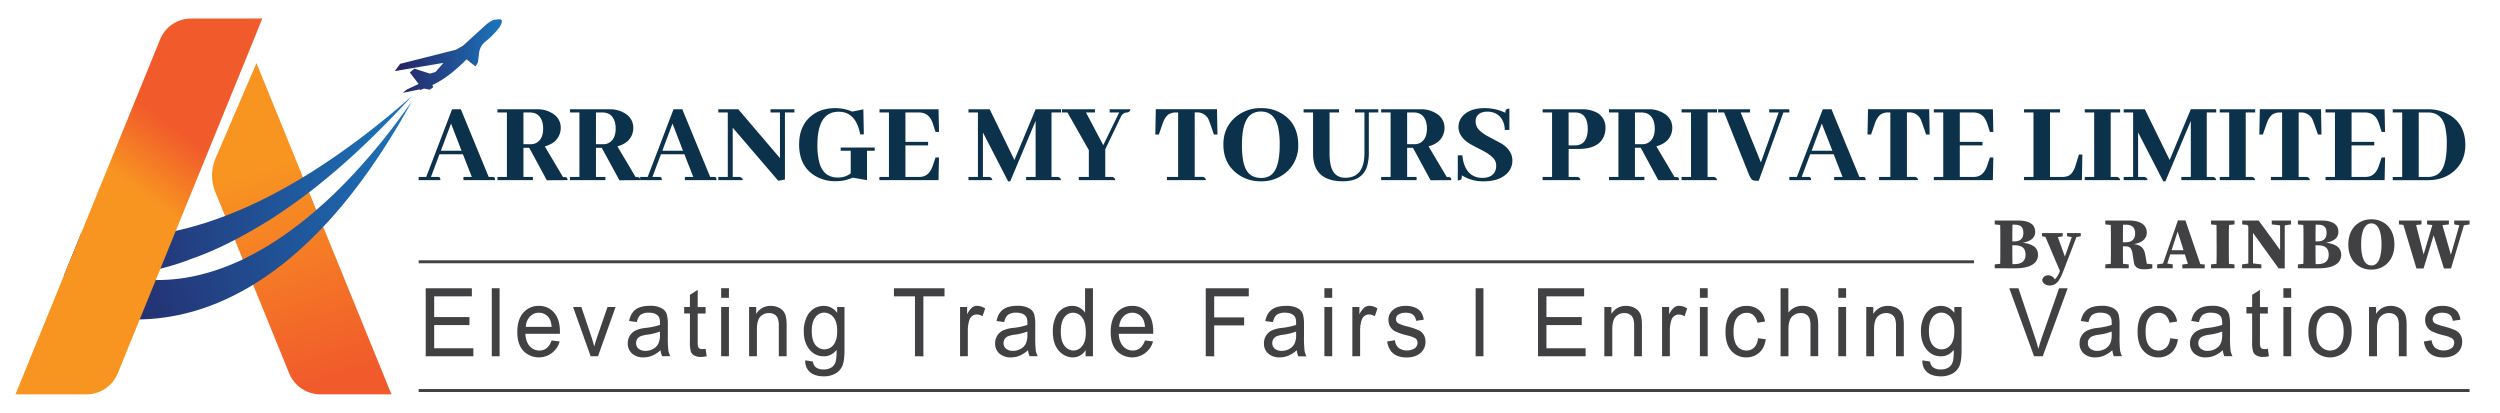<svg xmlns="http://www.w3.org/2000/svg" xmlns:xlink="http://www.w3.org/1999/xlink" id="Layer_1" data-name="Layer 1" viewBox="0 0 1687.4 278.64"><defs><style>.cls-1{mask:url(#mask);filter:url(#luminosity-noclip-2);}.cls-2{mix-blend-mode:multiply;fill:url(#radial-gradient);}.cls-3{fill:#0c314a;}.cls-4{fill:#414042;}.cls-5{fill:url(#linear-gradient);}.cls-6{fill:url(#linear-gradient-2);}.cls-7{fill:url(#linear-gradient-3);}.cls-8{fill:url(#linear-gradient-4);}.cls-9{fill:url(#linear-gradient-5);}.cls-10{mask:url(#mask-2);}.cls-11{fill:url(#linear-gradient-6);}.cls-12{fill:none;stroke:#414042;stroke-miterlimit:10;stroke-width:2px;}.cls-13{filter:url(#luminosity-noclip);}</style><filter id="luminosity-noclip" x="40.89" y="-5868.12" width="136.18" height="32766" filterUnits="userSpaceOnUse" color-interpolation-filters="sRGB"></filter><mask id="mask" x="40.89" y="-5868.12" width="136.18" height="32766" maskUnits="userSpaceOnUse"><g class="cls-13"></g></mask><radialGradient id="radial-gradient" cx="97.84" cy="125.93" r="146.53" gradientUnits="userSpaceOnUse"><stop offset="0" stop-color="#fff"></stop><stop offset="0.66"></stop></radialGradient><linearGradient id="linear-gradient" x1="177.63" y1="112.1" x2="222.4" y2="253.86" gradientUnits="userSpaceOnUse"><stop offset="0" stop-color="#f89521"></stop><stop offset="1" stop-color="#f15b2b"></stop></linearGradient><linearGradient id="linear-gradient-2" x1="42.99" y1="126.13" x2="278.05" y2="126.13" gradientUnits="userSpaceOnUse"><stop offset="0" stop-color="#262262"></stop><stop offset="1" stop-color="#1c75bc"></stop></linearGradient><linearGradient id="linear-gradient-3" x1="170.78" y1="850.81" x2="430.99" y2="850.81" gradientTransform="translate(-326.52 -608.73) rotate(-13.42)" xlink:href="#linear-gradient-2"></linearGradient><linearGradient id="linear-gradient-4" x1="98.34" y1="133.06" x2="127.04" y2="94.03" xlink:href="#linear-gradient"></linearGradient><linearGradient id="linear-gradient-5" x1="266.43" y1="37.8" x2="338.76" y2="37.8" xlink:href="#linear-gradient-2"></linearGradient><filter id="luminosity-noclip-2" x="40.89" y="12.48" width="136.18" height="253.67" filterUnits="userSpaceOnUse" color-interpolation-filters="sRGB"></filter><mask id="mask-2" x="40.89" y="12.48" width="136.18" height="253.67" maskUnits="userSpaceOnUse"><g class="cls-1"><path class="cls-2" d="M177.06,12.48,169,32.37,137.33,110,79.48,252A22.78,22.78,0,0,1,58.4,266.16H40.89L147,12.48Z"></path></g></mask><linearGradient id="linear-gradient-6" x1="40.89" y1="139.32" x2="177.06" y2="139.32" xlink:href="#linear-gradient"></linearGradient></defs><path class="cls-3" d="M312.8,121.59v-2.16h5.66l-6-15.3H296.62l-5.74,15.3h4.46a4.79,4.79,0,0,1,.88.08c.69.11,1,.8,1,2.08H282.59v-2.16h5.1l17.46-45.68h5.9l18.81,45.68h2.39a4.79,4.79,0,0,1,.88.08c.69.11,1,.8,1,2.08ZM304.43,83.4l-6.85,18.34h13.95Z"></path><path class="cls-3" d="M335.76,121.59v-2.16h6.38V75.91h-6.38V73.75h26.63a18.93,18.93,0,0,1,10.84,3,11,11,0,0,1,5.26,9.49A12.41,12.41,0,0,1,378,89.7q-1.9,6.78-10.28,9.09L380,119.51h1a4.34,4.34,0,0,1,.8.08c.85.16,1.28.83,1.28,2l-14,.08L357.21,99.74H353.3v19.69h6.38v2.16ZM353.3,75.91V97.35h4.94a7.64,7.64,0,0,0,4.23-1.19q4.14-2.64,4.14-9.49a16.64,16.64,0,0,0-.55-4.31q-1.92-6.45-8.45-6.45Z"></path><path class="cls-3" d="M384.71,121.59v-2.16h6.38V75.91h-6.38V73.75h26.63a18.93,18.93,0,0,1,10.84,3,11,11,0,0,1,5.26,9.49A12.41,12.41,0,0,1,427,89.7q-1.9,6.78-10.28,9.09L429,119.51h1a4.34,4.34,0,0,1,.8.08c.85.16,1.27.83,1.27,2l-14,.08L406.15,99.74h-3.9v19.69h6.38v2.16Zm17.54-45.68V97.35h4.94a7.66,7.66,0,0,0,4.23-1.19q4.14-2.64,4.14-9.49a16.65,16.65,0,0,0-.56-4.31q-1.9-6.45-8.45-6.45Z"></path><path class="cls-3" d="M462.28,121.59v-2.16h5.66l-6-15.3H446.09l-5.74,15.3h4.47a4.79,4.79,0,0,1,.88.08c.69.11,1,.8,1,2.08H432.06v-2.16h5.11l17.45-45.68h5.9l18.82,45.68h2.39a4.79,4.79,0,0,1,.88.08c.69.11,1,.8,1,2.08ZM453.91,83.4l-6.86,18.34H461Z"></path><path class="cls-3" d="M520.07,73.75h16.11v2.16H529.8v45.28l-4.54.8-30.7-35.8v33.24h4.63a2.44,2.44,0,0,1,2.15,2.16h-16.5v-2.16h6.38V75.91h-6.38V73.75h13.47l28.14,33V75.91h-6.38Z"></path><path class="cls-3" d="M590.39,99.58v2.16H585.2v19.85l-9.64-1.68a27.73,27.73,0,0,1-11.64,2.39,26.29,26.29,0,0,1-14.27-3.9q-10.29-6.62-10.28-20.89,0-11.08,6.53-17.78Q552.76,73,563.68,73a29.57,29.57,0,0,1,11.56,2.31l7.49-1.52.32,16.91h-2.47V90.5q-3-15.07-14.43-15.07c-.64,0-1.27,0-1.91.08q-12.53,1.35-12.52,22.32a46.52,46.52,0,0,0,1.28,11.8q2.79,10.2,12.51,10.2A13.63,13.63,0,0,0,574.2,117V101.74h-6.77V99.58Z"></path><path class="cls-3" d="M631.44,89.06l-1.75-5.5c-.16-.48-.35-1-.56-1.43q-2.48-6.22-9-6.22h-9V95.76h15.3v2.39h-15.3v21.28h9a12.63,12.63,0,0,0,2.87-.31q4.54-1.2,6.62-7.34l1.83-5.5h2.32l-.32,15.31H593.58v-2.16H600V75.91h-6.37V73.75h39.86l.32,15.31Z"></path><path class="cls-3" d="M716.11,75.91h-6.38v43.52H714a2.44,2.44,0,0,1,2.16,2.16H692.59v-2.16H699V81.57l-17.14,40.81h-1.44l-17-33v30.05h4.23a2.44,2.44,0,0,1,2.15,2.16H653.68v-2.16h6.38V75.91h-6.38V73.75H668L684.7,108,699,73.75h17.14Z"></path><path class="cls-3" d="M728.14,121.59v-2.16h6.78V101.34L720.49,75.91h-3.75V73.75h22.33v2.16H733L744.65,98l10.76-22.08H749V73.75h14a2.43,2.43,0,0,1-2.15,2.16,4.85,4.85,0,0,0-4,2.23l-10.84,22.64v18.65h4.62a2.44,2.44,0,0,1,2.16,2.16Z"></path><path class="cls-3" d="M787.62,121.59v-2.16h7.57V75.91h-1.36a9.59,9.59,0,0,0-4.62,1q-2.79,1.61-4.55,6.7l-2.47,7.18H779.8l.32-17.07h41.3l.32,17.07h-2.4l-2.47-7.18c-.37-1-.72-1.89-1-2.63a8.33,8.33,0,0,0-8.14-5.1h-1.35v43.52h5.42a2.43,2.43,0,0,1,2.15,2.16Z"></path><path class="cls-3" d="M866.94,77.82q9.31,6.86,9.32,20a23.53,23.53,0,0,1-7.41,17.86A25.37,25.37,0,0,1,851,122.38,25.87,25.87,0,0,1,834.73,117q-9-7-9-19.53,0-10.92,7.57-17.86A25.65,25.65,0,0,1,851.23,73,26,26,0,0,1,866.94,77.82Zm-9.57,40.66q6.38-4.07,6.38-21a51.26,51.26,0,0,0-1.2-12Q860,75.28,851,75.27a11.78,11.78,0,0,0-4.86,1q-7.89,3.34-7.89,21.6,0,9.57,2,14.83,2.87,7.41,11,7.41A11.15,11.15,0,0,0,857.37,118.48Z"></path><path class="cls-3" d="M879.85,73.75h23.92v2.16h-6.38v27.5a36.77,36.77,0,0,0,.72,7.81q1.9,8.77,10,8.77,12.75-.08,12.84-16.58V75.91h-6.38V73.75h15.7v2.16h-6.37v27a31.91,31.91,0,0,1-1.28,9.65q-3.35,9.81-16.18,9.8-20-.07-20.17-18.33V75.91h-6.38Z"></path><path class="cls-3" d="M932.23,121.59v-2.16h6.37V75.91h-6.37V73.75h26.62a18.91,18.91,0,0,1,10.84,3A11,11,0,0,1,975,86.27a12.41,12.41,0,0,1-.48,3.43q-1.92,6.78-10.29,9.09l12.28,20.72h1a4.23,4.23,0,0,1,.79.08c.85.16,1.28.83,1.28,2l-14,.08L953.67,99.74h-3.91v19.69h6.38v2.16Zm17.53-45.68V97.35h5a7.6,7.6,0,0,0,4.22-1.19q4.16-2.64,4.15-9.49a16.65,16.65,0,0,0-.56-4.31q-1.92-6.45-8.45-6.45Z"></path><path class="cls-3" d="M1017.05,117.2q-5.43,5.19-15.55,5.18a26.28,26.28,0,0,1-14.83-4.06,12.16,12.16,0,0,1-.15,2.15c-.27.85-1.12,1.28-2.56,1.28v-16.9h3.11a22.69,22.69,0,0,0,1.76,7.49q3.42,7.72,11.88,7.73a12.18,12.18,0,0,0,4.06-.64q5.1-1.91,5.1-7.65a8,8,0,0,0-.71-3.27q-1.68-3.35-8.53-6.93Q993,97.67,992,97q-7.57-4.69-7.58-11.32A10.86,10.86,0,0,1,987.55,78q4.86-5,14.51-5a32.3,32.3,0,0,1,14,3.11,9.63,9.63,0,0,1,.08-1.28c.27-1,1.14-1.51,2.63-1.51V87.71h-3.11a13.91,13.91,0,0,0-2.07-7.42q-3.27-4.94-9.8-4.94a10.48,10.48,0,0,0-3.19.48A6,6,0,0,0,996,82.05a8,8,0,0,0,.8,3.5q1.68,3.44,8.37,6.94l8.37,4.46q7.26,4.71,7.25,11.32A12,12,0,0,1,1017.05,117.2Z"></path><path class="cls-3" d="M1041.2,121.59v-2.16h6.38V75.91h-6.38V73.75h26.63a20.88,20.88,0,0,1,9.09,1.84,11.15,11.15,0,0,1,6.7,10.76,14.11,14.11,0,0,1-1,5.5q-3.51,8.69-17.3,8.69h-6.54v18.89h5.82a2.42,2.42,0,0,1,2.15,2.16Zm17.54-45.68V98.15H1063q8.52-.08,8.69-11.08-.09-11-8.37-11.16Z"></path><path class="cls-3" d="M1086,121.59v-2.16h6.37V75.91H1086V73.75h26.62a18.91,18.91,0,0,1,10.84,3,11,11,0,0,1,5.27,9.49,12.41,12.41,0,0,1-.48,3.43q-1.92,6.78-10.29,9.09l12.28,20.72h1a4.23,4.23,0,0,1,.79.08c.85.16,1.28.83,1.28,2l-14,.08-11.88-21.93h-3.91v19.69h6.38v2.16Zm17.53-45.68V97.35h5a7.6,7.6,0,0,0,4.22-1.19q4.15-2.64,4.15-9.49a16.65,16.65,0,0,0-.56-4.31q-1.92-6.45-8.45-6.45Z"></path><path class="cls-3" d="M1135,121.59v-2.16h6.38V75.91H1135V73.75h23.92v2.16h-6.38v43.52h4.23a2.44,2.44,0,0,1,2.15,2.16Z"></path><path class="cls-3" d="M1185.42,122a5,5,0,0,1-2.79-.64c-.75-.53-1.78-2.5-3.11-5.9l-15.79-39.54h-4.06V73.75h21.52v2.16h-6.3l13.64,33.72,12-33.72h-6.37V73.75h13.55v2.16h-4L1187.09,122Z"></path><path class="cls-3" d="M1238,121.59v-2.16h5.66l-6-15.3h-15.86l-5.74,15.3h4.46a4.79,4.79,0,0,1,.88.08c.69.11,1,.8,1,2.08h-14.67v-2.16h5.1l17.46-45.68h5.9L1255,119.43h2.39a4.79,4.79,0,0,1,.88.08c.69.11,1,.8,1,2.08Zm-8.37-38.19-6.85,18.34h14Z"></path><path class="cls-3" d="M1268.33,121.59v-2.16h7.57V75.91h-1.36a9.61,9.61,0,0,0-4.62,1c-1.86,1.07-3.38,3.3-4.54,6.7l-2.48,7.18h-2.39l.32-17.07h41.3l.32,17.07h-2.4l-2.47-7.18c-.37-1-.71-1.89-1-2.63a8.33,8.33,0,0,0-8.14-5.1h-1.35v43.52h5.42a2.43,2.43,0,0,1,2.15,2.16Z"></path><path class="cls-3" d="M1343.1,89.06l-1.75-5.5c-.16-.48-.35-1-.56-1.43q-2.47-6.22-9-6.22h-9V95.76h15.31v2.39h-15.31v21.28h9a12.63,12.63,0,0,0,2.87-.31q4.55-1.2,6.62-7.34l1.83-5.5h2.31l-.31,15.31h-39.86v-2.16h6.37V75.91h-6.37V73.75h39.86l.31,15.31Z"></path><path class="cls-3" d="M1366.14,121.59v-2.16h6.38V75.91h-6.38V73.75h24.32v2.16h-6.78v43.52h8.21a10.57,10.57,0,0,0,4.23-.79q3.11-1.52,4.78-6.86l2.31-7.49h2.31l-.32,17.3Z"></path><path class="cls-3" d="M1407.12,121.59v-2.16h6.37V75.91h-6.37V73.75H1431v2.16h-6.37v43.52h4.22a2.43,2.43,0,0,1,2.15,2.16Z"></path><path class="cls-3" d="M1495.85,75.91h-6.38v43.52h4.22a2.44,2.44,0,0,1,2.16,2.16h-23.52v-2.16h6.38V81.57l-17.14,40.81h-1.44l-17-33v30.05h4.23a2.44,2.44,0,0,1,2.15,2.16h-16.1v-2.16h6.37V75.91h-6.37V73.75h14.27L1464.44,108l14.27-34.28h17.14Z"></path><path class="cls-3" d="M1498.24,121.59v-2.16h6.38V75.91h-6.38V73.75h23.91v2.16h-6.37v43.52H1520a2.43,2.43,0,0,1,2.15,2.16Z"></path><path class="cls-3" d="M1532.76,121.59v-2.16h7.57V75.91H1539a9.61,9.61,0,0,0-4.62,1q-2.79,1.61-4.54,6.7l-2.48,7.18h-2.39l.32-17.07h41.3l.32,17.07h-2.39L1562,83.64c-.37-1-.71-1.89-1-2.63a8.32,8.32,0,0,0-8.13-5.1h-1.36v43.52h5.42a2.43,2.43,0,0,1,2.15,2.16Z"></path><path class="cls-3" d="M1607.53,89.06l-1.75-5.5c-.16-.48-.35-1-.56-1.43q-2.48-6.22-9-6.22h-9V95.76h15.31v2.39H1587.2v21.28h9a12.63,12.63,0,0,0,2.87-.31q4.55-1.2,6.62-7.34l1.83-5.5h2.32l-.32,15.31h-39.86v-2.16H1576V75.91h-6.37V73.75h39.86l.32,15.31Z"></path><path class="cls-3" d="M1638.54,73.75A28.1,28.1,0,0,1,1654,78q10,6.54,10,19.85,0,10.44-7,17.06-7.17,6.69-18.26,6.7H1615v-2.16h6.38V75.91H1615V73.75Zm-6,2.16v43.52h6a12.14,12.14,0,0,0,6.3-1.51q6.61-3.9,6.62-20.49A45.39,45.39,0,0,0,1650,84.12c-1.87-5.47-5.58-8.21-11.17-8.21Z"></path><path class="cls-4" d="M1346.36,151.47v-2.64h7.9v3.38h-.77Zm7.9,26.25v3.37h-7.9v-2.64l7.13-.73Zm-4.12-13.45c0-5.13,0-10.31-.14-15.44h8.39c-.15,5-.15,10.21-.15,15.44v1.18c0,5.37,0,10.51.15,15.64H1350c.14-5,.14-10.17.14-15.4Zm4.12-1.33h5.36c4.16,0,6.09-2,6.09-5.9,0-3.63-1.79-5.38-5.64-5.38h-5.81v-2.83h8c8.32,0,11.43,3.27,11.43,7.59,0,3.66-2.26,6.76-10.21,7.69v-.44c8.69.53,12.12,3.61,12.12,8.36,0,4.12-3,9.06-15.23,9.06h-6.09v-2.83H1360c4.54,0,7.17-2.15,7.17-6.3,0-4.46-2.32-6.41-7.21-6.41h-5.65Z"></path><path class="cls-4" d="M1382.71,160.27l-4.45-.77v-2.14h14v2.12l-4.41.79ZM1378.42,189a3.84,3.84,0,0,1,4-3.17,4.76,4.76,0,0,1,4.22,2.28l1.52,2.23-1.84.84-1.5-.84a14,14,0,0,0,5.49-7.38l2.58-7.42,6.43-18.21h3.22l-9.91,25.74c-2.42,6.29-4.64,9.63-9.2,9.63C1380.87,192.73,1378.59,191.12,1378.42,189Zm12.46-4.86-11.39-26.81H1388l6.57,18.22Zm8.38-23.93-4.1-.74v-2.14h9.26v2.14l-4.21.74Z"></path><path class="cls-4" d="M1421,151.47v-2.64h7.91v3.38h-.78Zm8.68,26.25,7.13.73v2.64H1421v-2.64l7.13-.73Zm-4.9-13.67c0-5.05,0-10.16-.14-15.22h8.39c-.14,5-.14,10-.14,15.36v1.51c0,5.23,0,10.33.14,15.39h-8.39c.14-5,.14-10.06.14-15.22Zm4.2-.53h5.78c4.88,0,6.37-2.85,6.37-6,0-3.95-2.14-5.85-6.15-5.85h-6.07v-2.83H1437c7.72,0,12,3,12,8.15,0,3.75-2.8,7.6-11.49,8.07l0-.5c7.75.23,9.7,2.78,10.56,8l1.31,7.59-4-2.53,7.36.8v2.64a18.77,18.77,0,0,1-5.38.7c-4.17,0-6.63-1.21-7.12-5l-.91-5.7c-.49-3.31-1.7-4.81-4.64-4.81H1429Z"></path><path class="cls-4" d="M1456,178.45l5-.73h.87l4.66.73v2.64H1456Zm14-29.69h5.08l11,32.33h-8.39l-8.38-26.36,1.83-2.48-9.37,28.84h-2.91Zm-5.28,20.1H1478l1.1,2.86h-15.18Zm8.25,9.7,5.55-.74h3.29l6.3.74v2.53h-15.14Z"></path><path class="cls-4" d="M1492.35,151.47v-2.64h15.84v2.64l-7.27.74h-1.44Zm8.57,26.25,7.27.73v2.64h-15.84v-2.64l7.13-.73Zm-4.79-13.67c0-5.05,0-10.16-.15-15.22h8.54c-.15,5-.15,10.07-.15,15.22v1.78c0,5.1,0,10.2.15,15.26H1496c.15-5,.15-10.06.15-15.22Z"></path><path class="cls-4" d="M1513.34,178.45l5.23-.73H1520l6.32.73v2.64h-13Zm2.57-27.88,2.83,1.39-5.33-.45v-2.68h11.09L1542.11,173v8.18H1538Zm1.61-1.74,3.16,2.68v29.58h-3.16Zm15.81,0h13v2.64l-5,.74h-1.37l-6.6-.74Zm5.62,0h3.16v32.36L1539,178Z"></path><path class="cls-4" d="M1551,151.47v-2.64h7.9v3.38h-.78Zm7.9,26.25v3.37H1551v-2.64l7.12-.73Zm-4.12-13.45c0-5.13,0-10.31-.15-15.44h8.4c-.15,5-.15,10.21-.15,15.44v1.18c0,5.37,0,10.51.15,15.64h-8.4c.15-5,.15-10.17.15-15.4Zm4.12-1.33h5.36c4.16,0,6.09-2,6.09-5.9,0-3.63-1.79-5.38-5.64-5.38h-5.81v-2.83h8c8.32,0,11.44,3.27,11.44,7.59,0,3.66-2.26,6.76-10.21,7.69v-.44c8.69.53,12.11,3.61,12.11,8.36,0,4.12-3,9.06-15.23,9.06h-6.08v-2.83h5.68c4.54,0,7.18-2.15,7.18-6.3,0-4.46-2.33-6.41-7.22-6.41h-5.64Z"></path><path class="cls-4" d="M1616.13,165c0,11.32-7.47,17-15.57,17S1585,176.4,1585,165s7.53-17,15.59-17S1616.13,153.52,1616.13,165Zm-15.57,14.2c4.94,0,6.88-6,6.88-14.2s-1.94-14.23-6.88-14.23-6.9,6.12-6.9,14.23S1595.62,179.16,1600.56,179.16Z"></path><path class="cls-4" d="M1626.11,152.21l-6.92-.74v-2.64h15.24v2.64l-6.67.74Zm16.55-3.38h5l7.29,25.56-2.85,5.21,8.74-30.77H1664l-9.65,32.36h-4.79l-7.77-25,2.11-1.59-8.1,26.62H1631l-9.68-32.36H1630l6.53,25.56-3,5.21Zm1.51,3.38-6-.74v-2.64h14.71v2.64l-6.07.74Zm16.89,0-4.59-.74v-2.64h10.38v2.64l-4.49.74Z"></path><path class="cls-5" d="M264.22,266.16h-48A22.77,22.77,0,0,1,195.19,252l-49.87-122.4a29.65,29.65,0,0,1,.22-22.91l27.57-64.12Z"></path><path class="cls-6" d="M278.05,64.87q-14.37,15.78-29.81,30.68C237.92,105.44,227.19,115,216,124c-2.78,2.29-5.66,4.46-8.52,6.66l-2.14,1.65-2.19,1.6-4.38,3.19-1.09.8-1.12.78-2.23,1.54c-1.49,1-3,2.08-4.47,3.09l-4.55,3-2.28,1.5c-.76.49-1.54,1-2.31,1.44L176,152.09c-.77.49-1.56.93-2.35,1.39l-2.36,1.38c-3.14,1.88-6.37,3.59-9.58,5.36-.8.45-1.63.85-2.44,1.27l-2.45,1.26L154.39,164l-.61.31-1.88.89-5,2.37-5.07,2.24-1.28.56-.63.27-.65.26-2.57,1c-1.73.69-3.43,1.42-5.19,2s-3.49,1.3-5.24,1.93L121,177.7q-6.27,2-12.71,3.68c-3,.77-6,1.48-9.12,2.12a186.64,186.64,0,0,1-22.65,3.3,169.35,169.35,0,0,1-23.21.35q-5.13-.27-10.28-.86l11.63-28.55c.57.11,1.14.21,1.72.3A141.07,141.07,0,0,0,75.7,160a159.73,159.73,0,0,0,19.77-.6,191.63,191.63,0,0,0,19.88-2.9l3.33-.71,1.63-.34,4.94-1.2c1.66-.38,3.29-.87,4.93-1.32l2.47-.68.61-.17.62-.19,1.22-.38L140,150l4.87-1.67,1.22-.41.61-.21.6-.22,2.42-.91,2.42-.9c.81-.31,1.62-.6,2.41-.93,3.2-1.31,6.42-2.57,9.58-4l2.38-1c.79-.36,1.59-.69,2.37-1.07l4.72-2.22c.79-.37,1.58-.73,2.36-1.12l2.33-1.17,4.67-2.36c1.55-.81,3.08-1.64,4.62-2.46l2.32-1.24,1.15-.62,1.14-.65,4.57-2.6,2.29-1.3,2.25-1.35c3-1.81,6-3.59,9-5.5,11.9-7.5,23.49-15.62,34.77-24.19S267.33,74.23,278.05,64.87Z"></path><path class="cls-7" d="M278.05,68.38c-5.83,10.56-12,21-18.54,31.14s-13.53,20.14-21,29.77c-1.84,2.43-3.79,4.78-5.71,7.16l-1.44,1.78L229.86,140l-3,3.49-.75.88-.76.85-1.54,1.72c-1,1.14-2,2.29-3.08,3.42l-3.16,3.36L216,155.38c-.53.56-1.09,1.1-1.63,1.64l-3.26,3.29c-.53.55-1.1,1.08-1.66,1.61l-1.68,1.6c-2.21,2.16-4.54,4.21-6.84,6.3-.57.52-1.17,1-1.76,1.53l-1.77,1.51-1.78,1.52-.45.38-1.36,1.1-3.65,2.93-3.74,2.84-.94.71-.47.36-.48.34-1.92,1.36c-1.29.91-2.55,1.85-3.87,2.7s-2.62,1.76-3.94,2.63l-4,2.51a183.84,183.84,0,0,1-16.85,9.07,157.56,157.56,0,0,1-18,7.17,143.4,143.4,0,0,1-19.06,4.85,140.13,140.13,0,0,1-19.8,2.2l-2.51.06h-.62l-.64,0H92l-2.51,0L87,215.51l-1.27,0-1.26-.08-2.52-.16c-1.68-.15-3.37-.28-5-.49s-3.36-.43-5-.67l-2.52-.42-1.25-.23-1.26-.24c-3.35-.66-6.69-1.44-10-2.38s-6.62-2-9.93-3.29c-1.16-.46-2.32-.92-3.49-1.42a27.25,27.25,0,0,1,15.11-28.6l1.33.72c2.2,1.15,4.52,2.24,6.9,3.22s4.83,1.88,7.32,2.68l.94.29.94.29,1.9.55c1.27.33,2.54.68,3.83,1s2.58.56,3.88.84l2,.35,1,.18,1,.15,2,.29,2,.25.41,0,.59.07,1,.09,2,.19a114,114,0,0,0,16.22.07,120.09,120.09,0,0,0,16.33-2.2,136,136,0,0,0,16.18-4.39,158.6,158.6,0,0,0,15.81-6.3l3.88-1.84,3.84-2c1.29-.64,2.54-1.36,3.8-2.05l1.9-1.05.47-.26.47-.27.94-.56,3.74-2.21,3.68-2.33.92-.58.47-.29.45-.3,1.81-1.22,1.82-1.23c.61-.4,1.22-.8,1.81-1.24,2.37-1.7,4.78-3.37,7.1-5.17l1.76-1.33c.58-.45,1.18-.88,1.74-1.34l3.45-2.76c.58-.46,1.16-.91,1.73-1.39l1.69-1.42,3.39-2.86c1.11-1,2.21-2,3.32-2.94l1.66-1.48.83-.74.82-.75,3.25-3,1.63-1.52,1.59-1.56c2.12-2.09,4.27-4.15,6.33-6.3,8.34-8.52,16.29-17.49,23.9-26.77S271.06,78.21,278.05,68.38Z"></path><path class="cls-8" d="M177.06,12.48,169,32.37,137.33,110l-18.65,45.78-10.43,25.61L79.48,252A22.78,22.78,0,0,1,58.4,266.16H10.45L43,186.29l11.63-28.55L105.71,32.37l2.38-5.85a22.53,22.53,0,0,1,20.87-14Z"></path><path class="cls-9" d="M338,13.12h0a6,6,0,0,0-3.2.22c-2-.71-6.55,3.15-6.55,3.15L312.54,30.82l-4.76,2.74-37.69,9.52L266.43,48l32.76-5.54,0,0h.1L294,48.56l-3.78,1.13-10.54-3.37-3.08,2.6,5.94,7.75-7.81,3.69-2.93,2.28,11.55-2.31,0,0h0l.2.48,2.56-1.06,4,.79,2.33-1.73-.59-1.42c11.7-5.21,23-17.33,23-17.33l.05,0,0,0L318,42.54l2.95,2.29,1.62-2.62.57-4.64.25-2a11.17,11.17,0,0,1,4.06-7.33c.52-.42,1-.84,1.5-1.25l.14-.12.14-.12.09-.08.16-.14.16-.14.16-.14.63-.57.26-.24.49-.46.22-.2.49-.48.11-.11,1-1,.2-.21.2-.2.17-.18,0,0,.28-.3.18-.19.09-.1.17-.18h0l.17-.18,0,0,.14-.15.08-.09.15-.18L335,21l.18-.22.24-.28.39-.45.11-.15.28-.33.09-.12.49-.62.06-.08.13-.17.05-.07.23-.32v0l.05-.07c1.22-2,1.57-3.22,1.45-4h0A1.26,1.26,0,0,0,338,13.12ZM273.54,43.3l0,.05a.06.06,0,0,0,0,0v0Z"></path><g class="cls-10"><path class="cls-11" d="M177.06,12.48,169,32.37,137.33,110,79.48,252A22.78,22.78,0,0,1,58.4,266.16H40.89L147,12.48Z"></path></g><path class="cls-4" d="M287.35,240.47V194.55h31.14V200H293.05v14h23.82v5.42H293.05v15.63h26.44v5.42Z"></path><path class="cls-4" d="M331.94,240.47V194.55h5.27v45.92Z"></path><path class="cls-4" d="M372.3,229.76l5.45.72a14.57,14.57,0,0,1-24.49,6.34q-4.1-4.4-4.1-12.7,0-8.61,4.14-13.14a13.58,13.58,0,0,1,10.48-4.53,13.12,13.12,0,0,1,10.1,4.45q4,4.46,4.05,12.87l0,1.51H354.61c.21,3.74,1.2,6.55,3,8.45a8.49,8.49,0,0,0,6.45,2.85Q370,236.58,372.3,229.76Zm-17.37-9.12h17.41q-.36-4.32-2.11-6.45a8,8,0,0,0-6.49-3.1,8.13,8.13,0,0,0-6.05,2.58A10.44,10.44,0,0,0,354.93,220.64Z"></path><path class="cls-4" d="M398.67,240.47,386.8,207.21h5.59l6.71,19.92c.77,2.25,1.44,4.49,2,6.7.46-1.75,1.1-3.86,1.94-6.33l7-20.29h5.45l-11.87,33.26Z"></path><path class="cls-4" d="M445.86,236.37a20.08,20.08,0,0,1-5.52,3.63,15.07,15.07,0,0,1-5.94,1.22,11.34,11.34,0,0,1-7.78-2.57,8.79,8.79,0,0,1-2.9-6.92,9.59,9.59,0,0,1,1.36-5.11,9.45,9.45,0,0,1,3.73-3.47A21.54,21.54,0,0,1,436,221.3a45.07,45.07,0,0,0,9.46-2l0-1.44q0-3.42-1.4-4.8-2-2-6.06-2a9.32,9.32,0,0,0-5.51,1.34q-1.83,1.33-2.69,5l-5.19-.75q1.11-5.35,4.49-7.8t9.69-2.45a15.43,15.43,0,0,1,7.71,1.62,7.1,7.1,0,0,1,3.52,4,25,25,0,0,1,.74,6.95v7.52a83.39,83.39,0,0,0,.34,9.95,13.62,13.62,0,0,0,1.34,4h-5.51A12.61,12.61,0,0,1,445.86,236.37Zm-.43-12.6a36.65,36.65,0,0,1-8.63,2.13,18.13,18.13,0,0,0-4.66,1.15,4.91,4.91,0,0,0-2.06,1.81,5,5,0,0,0-.74,2.71,4.75,4.75,0,0,0,1.69,3.81,7,7,0,0,0,4.66,1.42,10.37,10.37,0,0,0,5.14-1.28,8.44,8.44,0,0,0,3.45-3.43,13.48,13.48,0,0,0,1.15-6.25Z"></path><path class="cls-4" d="M476.26,235.43l.72,5a18.06,18.06,0,0,1-3.94.5,8.91,8.91,0,0,1-4.44-1,5,5,0,0,1-2.32-2.61,22.7,22.7,0,0,1-.62-6.61V211.59h-3.87v-4.38h3.87V199l5.26-3.38v11.62h5.34v4.38h-5.34V231a8.1,8.1,0,0,0,.47,3.48,2.72,2.72,0,0,0,2.54,1.13A16.94,16.94,0,0,0,476.26,235.43Z"></path><path class="cls-4" d="M486.74,201v-6.49H492V201Zm0,39.43V207.21H492v33.26Z"></path><path class="cls-4" d="M505.61,240.47V207.21h4.77v4.69a11.39,11.39,0,0,1,4.2-4.09,11.77,11.77,0,0,1,5.7-1.36,12.12,12.12,0,0,1,4.63.87,9.44,9.44,0,0,1,3.44,2.25,8.79,8.79,0,0,1,1.95,3.62,27,27,0,0,1,.64,6.83v20.45h-5.27V220.21a15,15,0,0,0-.71-5.36,5.53,5.53,0,0,0-2.24-2.62,6.73,6.73,0,0,0-3.53-.92,7.78,7.78,0,0,0-6.06,2.48q-2.25,2.47-2.25,8.49v18.19Z"></path><path class="cls-4" d="M543.54,243.22l5.16.82a5.56,5.56,0,0,0,2.14,4,8.28,8.28,0,0,0,5,1.31,9.42,9.42,0,0,0,5.54-1.45,7.4,7.4,0,0,0,2.81-4.34,36.2,36.2,0,0,0,.47-7.4,11.85,11.85,0,0,1-3.87,3.24,10.36,10.36,0,0,1-4.77,1.09,11.91,11.91,0,0,1-9.28-4.14q-4.22-4.76-4.22-12.74a22.07,22.07,0,0,1,1.86-9.37,13.26,13.26,0,0,1,4.89-5.89,12.64,12.64,0,0,1,6.79-1.88,10.7,10.7,0,0,1,5,1.19,11.77,11.77,0,0,1,4,3.54v-4H570V236q0,7.66-1.44,10.95a10.93,10.93,0,0,1-4.69,5.16A15.29,15.29,0,0,1,556,254q-6,0-9.31-2.85A9.6,9.6,0,0,1,543.54,243.22Zm4.37-20q0,6.57,2.47,9.58a7.58,7.58,0,0,0,6.07,3,7.72,7.72,0,0,0,6.1-3q2.52-3,2.52-9.39c0-4.18-.87-7.3-2.59-9.34a7.94,7.94,0,0,0-6.28-3.06,7.35,7.35,0,0,0-5.8,3.06Q547.91,217.21,547.91,223.24Z"></path><path class="cls-4" d="M617.56,240.47V200H603.37v-5.42h34.14V200H623.25v40.5Z"></path><path class="cls-4" d="M648,240.47V207.21h4.77v5a13.91,13.91,0,0,1,3.35-4.65,5.55,5.55,0,0,1,3.42-1.15,9.86,9.86,0,0,1,5.41,1.82l-1.79,5.23a7.35,7.35,0,0,0-3.84-1.22,5.05,5.05,0,0,0-3.08,1,5.47,5.47,0,0,0-2,2.89,22.88,22.88,0,0,0-1,6.85v17.42Z"></path><path class="cls-4" d="M693.87,236.37a19.89,19.89,0,0,1-5.51,3.63,15.12,15.12,0,0,1-6,1.22,11.29,11.29,0,0,1-7.77-2.57,8.76,8.76,0,0,1-2.91-6.92,9.6,9.6,0,0,1,1.37-5.11,9.36,9.36,0,0,1,3.72-3.47A21.68,21.68,0,0,1,684,221.3a45,45,0,0,0,9.45-2l0-1.44q0-3.42-1.4-4.8-2-2-6.05-2a9.36,9.36,0,0,0-5.52,1.34c-1.22.89-2.11,2.56-2.69,5l-5.19-.75q1.11-5.35,4.5-7.8t9.69-2.45a15.39,15.39,0,0,1,7.7,1.62,7.13,7.13,0,0,1,3.53,4,25,25,0,0,1,.73,6.95v7.52a85.75,85.75,0,0,0,.34,9.95,13.64,13.64,0,0,0,1.35,4H695A12.61,12.61,0,0,1,693.87,236.37Zm-.43-12.6a36.65,36.65,0,0,1-8.63,2.13,18.25,18.25,0,0,0-4.66,1.15,4.91,4.91,0,0,0-2.06,1.81,5,5,0,0,0-.73,2.71,4.74,4.74,0,0,0,1.68,3.81,7,7,0,0,0,4.66,1.42,10.34,10.34,0,0,0,5.14-1.28,8.53,8.53,0,0,0,3.46-3.43,13.63,13.63,0,0,0,1.14-6.25Z"></path><path class="cls-4" d="M732.73,240.47v-4.2a9.8,9.8,0,0,1-8.56,4.95,12.36,12.36,0,0,1-9.55-4.56q-4-4.56-4-12.82a23.27,23.27,0,0,1,1.79-9.62,13.08,13.08,0,0,1,4.77-5.85,12,12,0,0,1,6.64-1.92,10.07,10.07,0,0,1,4.84,1.21,10.41,10.41,0,0,1,3.71,3.37V194.55h5.33v45.92ZM716,223.87q0,6.45,2.56,9.58a7.55,7.55,0,0,0,6,3.13,7.36,7.36,0,0,0,5.84-3c1.65-2,2.48-5,2.48-9.09q0-7-2.48-10.19a7.54,7.54,0,0,0-6.23-3.21,7.1,7.1,0,0,0-5.74,3.08Q716,217.26,716,223.87Z"></path><path class="cls-4" d="M772.81,229.76l5.44.72a14.57,14.57,0,0,1-24.49,6.34q-4.1-4.4-4.1-12.7,0-8.61,4.14-13.14a13.58,13.58,0,0,1,10.48-4.53,13.12,13.12,0,0,1,10.1,4.45q4.05,4.46,4,12.87l0,1.51H755.11c.21,3.74,1.2,6.55,3,8.45a8.49,8.49,0,0,0,6.45,2.85Q770.47,236.58,772.81,229.76Zm-17.38-9.12h17.41q-.36-4.32-2.11-6.45a8,8,0,0,0-6.49-3.1,8.13,8.13,0,0,0-6,2.58A10.54,10.54,0,0,0,755.43,220.64Z"></path><path class="cls-4" d="M813.83,240.47V194.55h29.06V200H819.53v14.22h20.21v5.42H819.53v20.86Z"></path><path class="cls-4" d="M875.26,236.37a20.08,20.08,0,0,1-5.52,3.63,15.07,15.07,0,0,1-5.94,1.22,11.34,11.34,0,0,1-7.78-2.57,8.79,8.79,0,0,1-2.9-6.92,9.59,9.59,0,0,1,1.36-5.11,9.45,9.45,0,0,1,3.73-3.47,21.54,21.54,0,0,1,7.16-1.85,45.07,45.07,0,0,0,9.46-2l0-1.44q0-3.42-1.4-4.8-2-2-6.06-2a9.32,9.32,0,0,0-5.51,1.34q-1.83,1.33-2.69,5L854,216.7q1.11-5.35,4.49-7.8t9.69-2.45a15.46,15.46,0,0,1,7.71,1.62,7.1,7.1,0,0,1,3.52,4,25,25,0,0,1,.74,6.95v7.52a83.39,83.39,0,0,0,.34,9.95,13.62,13.62,0,0,0,1.34,4h-5.52A12.62,12.62,0,0,1,875.26,236.37Zm-.43-12.6a36.65,36.65,0,0,1-8.63,2.13,18,18,0,0,0-4.66,1.15,4.91,4.91,0,0,0-2.06,1.81,5,5,0,0,0-.74,2.71,4.75,4.75,0,0,0,1.69,3.81,7,7,0,0,0,4.66,1.42,10.37,10.37,0,0,0,5.14-1.28,8.44,8.44,0,0,0,3.45-3.43,13.48,13.48,0,0,0,1.15-6.25Z"></path><path class="cls-4" d="M893.91,201v-6.49h5.27V201Zm0,39.43V207.21h5.27v33.26Z"></path><path class="cls-4" d="M912.78,240.47V207.21h4.76v5a14.2,14.2,0,0,1,3.35-4.65,5.6,5.6,0,0,1,3.42-1.15,9.84,9.84,0,0,1,5.41,1.82l-1.79,5.23a7.29,7.29,0,0,0-3.83-1.22,5,5,0,0,0-3.08,1,5.47,5.47,0,0,0-2,2.89,22.88,22.88,0,0,0-1,6.85v17.42Z"></path><path class="cls-4" d="M936.26,230.51l5.27-.88a7.82,7.82,0,0,0,2.54,5.24,10,10,0,0,0,10.81.23,4.62,4.62,0,0,0,1.88-3.78,3.51,3.51,0,0,0-1.62-3.07,22.37,22.37,0,0,0-5.37-1.88,42.4,42.4,0,0,1-8.24-2.81,8.35,8.35,0,0,1-4.37-7.52,8.66,8.66,0,0,1,3.12-6.92q3.11-2.67,8.63-2.67a15.83,15.83,0,0,1,6.11,1.1,9.49,9.49,0,0,1,4,2.94,11.73,11.73,0,0,1,1.93,5.3l-5.15.75q-.72-5.44-6.78-5.45a8.85,8.85,0,0,0-5.12,1.2,3.64,3.64,0,0,0-1.68,3.07,3.28,3.28,0,0,0,1.61,2.9,30.1,30.1,0,0,0,5.74,2,47.13,47.13,0,0,1,8.5,2.9,7.94,7.94,0,0,1,3,3,8.84,8.84,0,0,1,1.07,4.44,9.68,9.68,0,0,1-3.46,7.72q-3.47,3-9.44,2.95Q938.05,241.22,936.26,230.51Z"></path><path class="cls-4" d="M996,240.47V194.55h5.26v45.92Z"></path><path class="cls-4" d="M1038.09,240.47V194.55h31.14V200h-25.44v14h23.83v5.42h-23.83v15.63h26.44v5.42Z"></path><path class="cls-4" d="M1082.86,240.47V207.21h4.77v4.69a11.39,11.39,0,0,1,4.2-4.09,11.77,11.77,0,0,1,5.7-1.36,12.08,12.08,0,0,1,4.63.87,9.44,9.44,0,0,1,3.44,2.25,8.79,8.79,0,0,1,2,3.62,26.55,26.55,0,0,1,.64,6.83v20.45h-5.26V220.21a14.69,14.69,0,0,0-.72-5.36,5.53,5.53,0,0,0-2.24-2.62,6.73,6.73,0,0,0-3.53-.92,7.75,7.75,0,0,0-6,2.48q-2.27,2.47-2.26,8.49v18.19Z"></path><path class="cls-4" d="M1121.83,240.47V207.21h4.76v5a14.2,14.2,0,0,1,3.35-4.65,5.6,5.6,0,0,1,3.42-1.15,9.84,9.84,0,0,1,5.41,1.82L1137,213.5a7.29,7.29,0,0,0-3.83-1.22,5,5,0,0,0-3.08,1,5.47,5.47,0,0,0-2,2.89,22.88,22.88,0,0,0-1,6.85v17.42Z"></path><path class="cls-4" d="M1147.36,201v-6.49h5.26V201Zm0,39.43V207.21h5.26v33.26Z"></path><path class="cls-4" d="M1186.64,228.29l5.2.71q-.9,6-4.5,9.09a12.72,12.72,0,0,1-8.65,3.13,13,13,0,0,1-10.09-4.4q-4-4.4-3.95-13t4-13a13.32,13.32,0,0,1,10.26-4.34,12.71,12.71,0,0,1,8.15,2.63,12.4,12.4,0,0,1,4.25,7.9l-5.12.81a9.32,9.32,0,0,0-2.62-5,6.48,6.48,0,0,0-4.48-1.67,8.11,8.11,0,0,0-6.46,3q-2.56,3-2.57,9.6,0,6.79,2.46,9.84a7.72,7.72,0,0,0,6.29,3,7.2,7.2,0,0,0,5.14-2C1185.36,233.22,1186.26,231.12,1186.64,228.29Z"></path><path class="cls-4" d="M1201.82,240.47V194.55h5.26V211a12.53,12.53,0,0,1,4.21-3.43,11.72,11.72,0,0,1,5.18-1.15,10.86,10.86,0,0,1,7.86,2.78q2.89,2.76,2.89,10.16v21.08H1222V219.39q0-4.32-1.75-6.2a6.32,6.32,0,0,0-4.84-1.88,8,8,0,0,0-5.86,2.41q-2.41,2.42-2.42,8.55v18.2Z"></path><path class="cls-4" d="M1240.78,201v-6.49h5.27V201Zm0,39.43V207.21h5.27v33.26Z"></path><path class="cls-4" d="M1259.65,240.47V207.21h4.76v4.69a11.49,11.49,0,0,1,4.21-4.09,11.72,11.72,0,0,1,5.7-1.36,12.12,12.12,0,0,1,4.63.87,9.4,9.4,0,0,1,3.43,2.25,8.79,8.79,0,0,1,1.95,3.62A26.46,26.46,0,0,1,1285,220v20.45h-5.27V220.21a14.69,14.69,0,0,0-.72-5.36,5.43,5.43,0,0,0-2.24-2.62,6.69,6.69,0,0,0-3.52-.92,7.77,7.77,0,0,0-6.06,2.48c-1.5,1.65-2.26,4.48-2.26,8.49v18.19Z"></path><path class="cls-4" d="M1297.57,243.22l5.16.82a5.6,5.6,0,0,0,2.15,4,8.28,8.28,0,0,0,5,1.31,9.45,9.45,0,0,0,5.54-1.45,7.4,7.4,0,0,0,2.81-4.34,36.45,36.45,0,0,0,.46-7.4,11.72,11.72,0,0,1-3.86,3.24,10.39,10.39,0,0,1-4.77,1.09,11.9,11.9,0,0,1-9.28-4.14q-4.23-4.76-4.23-12.74a22.07,22.07,0,0,1,1.87-9.37,13.26,13.26,0,0,1,4.89-5.89,12.64,12.64,0,0,1,6.79-1.88,10.75,10.75,0,0,1,5,1.19,11.77,11.77,0,0,1,4,3.54v-4H1324V236q0,7.66-1.43,10.95a11,11,0,0,1-4.69,5.16A15.32,15.32,0,0,1,1310,254q-6.06,0-9.31-2.85A9.63,9.63,0,0,1,1297.57,243.22Zm4.37-20q0,6.57,2.48,9.58a7.57,7.57,0,0,0,6.07,3,7.74,7.74,0,0,0,6.1-3c1.68-2,2.51-5.1,2.51-9.39s-.86-7.3-2.58-9.34a7.94,7.94,0,0,0-6.28-3.06,7.32,7.32,0,0,0-5.8,3.06C1302.78,216.19,1301.94,219.22,1301.94,223.24Z"></path><path class="cls-4" d="M1372.91,240.47l-16.72-45.92h6.16l11.23,33.36c.86,2.59,1.62,5.09,2.26,7.52q1-3.8,2.3-7.52l11.65-33.36h5.81l-16.84,45.92Z"></path><path class="cls-4" d="M1425.75,236.37a20.08,20.08,0,0,1-5.52,3.63,15.07,15.07,0,0,1-5.94,1.22,11.34,11.34,0,0,1-7.78-2.57,8.79,8.79,0,0,1-2.9-6.92,9.59,9.59,0,0,1,1.36-5.11,9.45,9.45,0,0,1,3.73-3.47,21.54,21.54,0,0,1,7.16-1.85,45.07,45.07,0,0,0,9.46-2l0-1.44q0-3.42-1.4-4.8-2-2-6.06-2a9.32,9.32,0,0,0-5.51,1.34q-1.83,1.33-2.69,5l-5.19-.75q1.11-5.35,4.49-7.8t9.69-2.45a15.46,15.46,0,0,1,7.71,1.62,7.1,7.1,0,0,1,3.52,4,25,25,0,0,1,.74,6.95v7.52a83.39,83.39,0,0,0,.34,9.95,13.62,13.62,0,0,0,1.34,4h-5.51A12.61,12.61,0,0,1,1425.75,236.37Zm-.43-12.6a36.65,36.65,0,0,1-8.63,2.13,18,18,0,0,0-4.66,1.15,4.91,4.91,0,0,0-2.06,1.81,5,5,0,0,0-.74,2.71,4.75,4.75,0,0,0,1.69,3.81,7,7,0,0,0,4.66,1.42,10.37,10.37,0,0,0,5.14-1.28,8.44,8.44,0,0,0,3.45-3.43,13.48,13.48,0,0,0,1.15-6.25Z"></path><path class="cls-4" d="M1464.82,228.29l5.2.71q-.9,6-4.5,9.09a12.72,12.72,0,0,1-8.65,3.13,13,13,0,0,1-10.09-4.4q-4-4.4-4-13t4-13a13.32,13.32,0,0,1,10.26-4.34,12.71,12.71,0,0,1,8.15,2.63,12.4,12.4,0,0,1,4.25,7.9l-5.12.81a9.32,9.32,0,0,0-2.62-5,6.48,6.48,0,0,0-4.48-1.67,8.11,8.11,0,0,0-6.46,3q-2.57,3-2.57,9.6,0,6.79,2.46,9.84a7.72,7.72,0,0,0,6.29,3,7.2,7.2,0,0,0,5.14-2C1463.54,233.22,1464.44,231.12,1464.82,228.29Z"></path><path class="cls-4" d="M1500.31,236.37a20.08,20.08,0,0,1-5.52,3.63,15.07,15.07,0,0,1-5.94,1.22,11.34,11.34,0,0,1-7.78-2.57,8.79,8.79,0,0,1-2.9-6.92,9.59,9.59,0,0,1,1.36-5.11,9.45,9.45,0,0,1,3.73-3.47,21.54,21.54,0,0,1,7.16-1.85,45.07,45.07,0,0,0,9.46-2l0-1.44q0-3.42-1.4-4.8-2-2-6.06-2a9.32,9.32,0,0,0-5.51,1.34q-1.83,1.33-2.69,5l-5.19-.75q1.11-5.35,4.49-7.8t9.69-2.45a15.43,15.43,0,0,1,7.71,1.62,7.1,7.1,0,0,1,3.52,4,25,25,0,0,1,.74,6.95v7.52a83.39,83.39,0,0,0,.34,9.95,13.62,13.62,0,0,0,1.34,4h-5.51A12.61,12.61,0,0,1,1500.31,236.37Zm-.43-12.6a36.65,36.65,0,0,1-8.63,2.13,18.13,18.13,0,0,0-4.66,1.15,4.91,4.91,0,0,0-2.06,1.81,5,5,0,0,0-.74,2.71,4.75,4.75,0,0,0,1.69,3.81,7,7,0,0,0,4.66,1.42,10.37,10.37,0,0,0,5.14-1.28,8.44,8.44,0,0,0,3.45-3.43,13.48,13.48,0,0,0,1.15-6.25Z"></path><path class="cls-4" d="M1530.71,235.43l.72,5a18.06,18.06,0,0,1-3.94.5,8.91,8.91,0,0,1-4.44-1,4.92,4.92,0,0,1-2.31-2.61,22.24,22.24,0,0,1-.63-6.61V211.59h-3.87v-4.38h3.87V199l5.26-3.38v11.62h5.34v4.38h-5.34V231a8.1,8.1,0,0,0,.47,3.48,2.72,2.72,0,0,0,2.54,1.13A16.94,16.94,0,0,0,1530.71,235.43Z"></path><path class="cls-4" d="M1541.2,201v-6.49h5.26V201Zm0,39.43V207.21h5.26v33.26Z"></path><path class="cls-4" d="M1558.05,223.84q0-8.61,4.14-13a14.64,14.64,0,0,1,20.91,0q4.19,4.38,4.19,12.65,0,9-4.12,13.35a14.68,14.68,0,0,1-20.94,0Q1558.06,232.43,1558.05,223.84Zm5.41,0q0,6.47,2.69,9.61a8.38,8.38,0,0,0,6.66,3.15,8.1,8.1,0,0,0,6.4-3.18q2.67-3.18,2.67-9.58t-2.69-9.58a8.41,8.41,0,0,0-6.66-3.15,8.08,8.08,0,0,0-6.41,3.17Q1563.47,217.43,1563.46,223.82Z"></path><path class="cls-4" d="M1599,240.47V207.21h4.77v4.69a11.39,11.39,0,0,1,4.2-4.09,11.78,11.78,0,0,1,5.71-1.36,12.15,12.15,0,0,1,4.63.87,9.48,9.48,0,0,1,3.43,2.25,8.79,8.79,0,0,1,2,3.62,26.55,26.55,0,0,1,.64,6.83v20.45h-5.26V220.21a14.69,14.69,0,0,0-.72-5.36,5.48,5.48,0,0,0-2.24-2.62,6.71,6.71,0,0,0-3.53-.92,7.75,7.75,0,0,0-6,2.48q-2.27,2.47-2.26,8.49v18.19Z"></path><path class="cls-4" d="M1636,230.51l5.26-.88a7.82,7.82,0,0,0,2.54,5.24,10,10,0,0,0,10.81.23,4.62,4.62,0,0,0,1.88-3.78,3.52,3.52,0,0,0-1.61-3.07,22.51,22.51,0,0,0-5.38-1.88,42.4,42.4,0,0,1-8.24-2.81,8.35,8.35,0,0,1-4.37-7.52,8.66,8.66,0,0,1,3.12-6.92c2.08-1.78,5-2.67,8.63-2.67a15.79,15.79,0,0,1,6.11,1.1,9.43,9.43,0,0,1,4,2.94,11.84,11.84,0,0,1,1.94,5.3l-5.16.75q-.72-5.44-6.77-5.45a8.89,8.89,0,0,0-5.13,1.2,3.64,3.64,0,0,0-1.68,3.07,3.3,3.3,0,0,0,1.61,2.9,30,30,0,0,0,5.75,2,47.23,47.23,0,0,1,8.49,2.9,7.94,7.94,0,0,1,3,3,8.84,8.84,0,0,1,1.07,4.44,9.65,9.65,0,0,1-3.46,7.72q-3.45,3-9.44,2.95Q1637.75,241.22,1636,230.51Z"></path><line class="cls-12" x1="282.59" y1="176.7" x2="1332.39" y2="176.7"></line><line class="cls-12" x1="282.59" y1="263.59" x2="1666.85" y2="263.59"></line></svg>